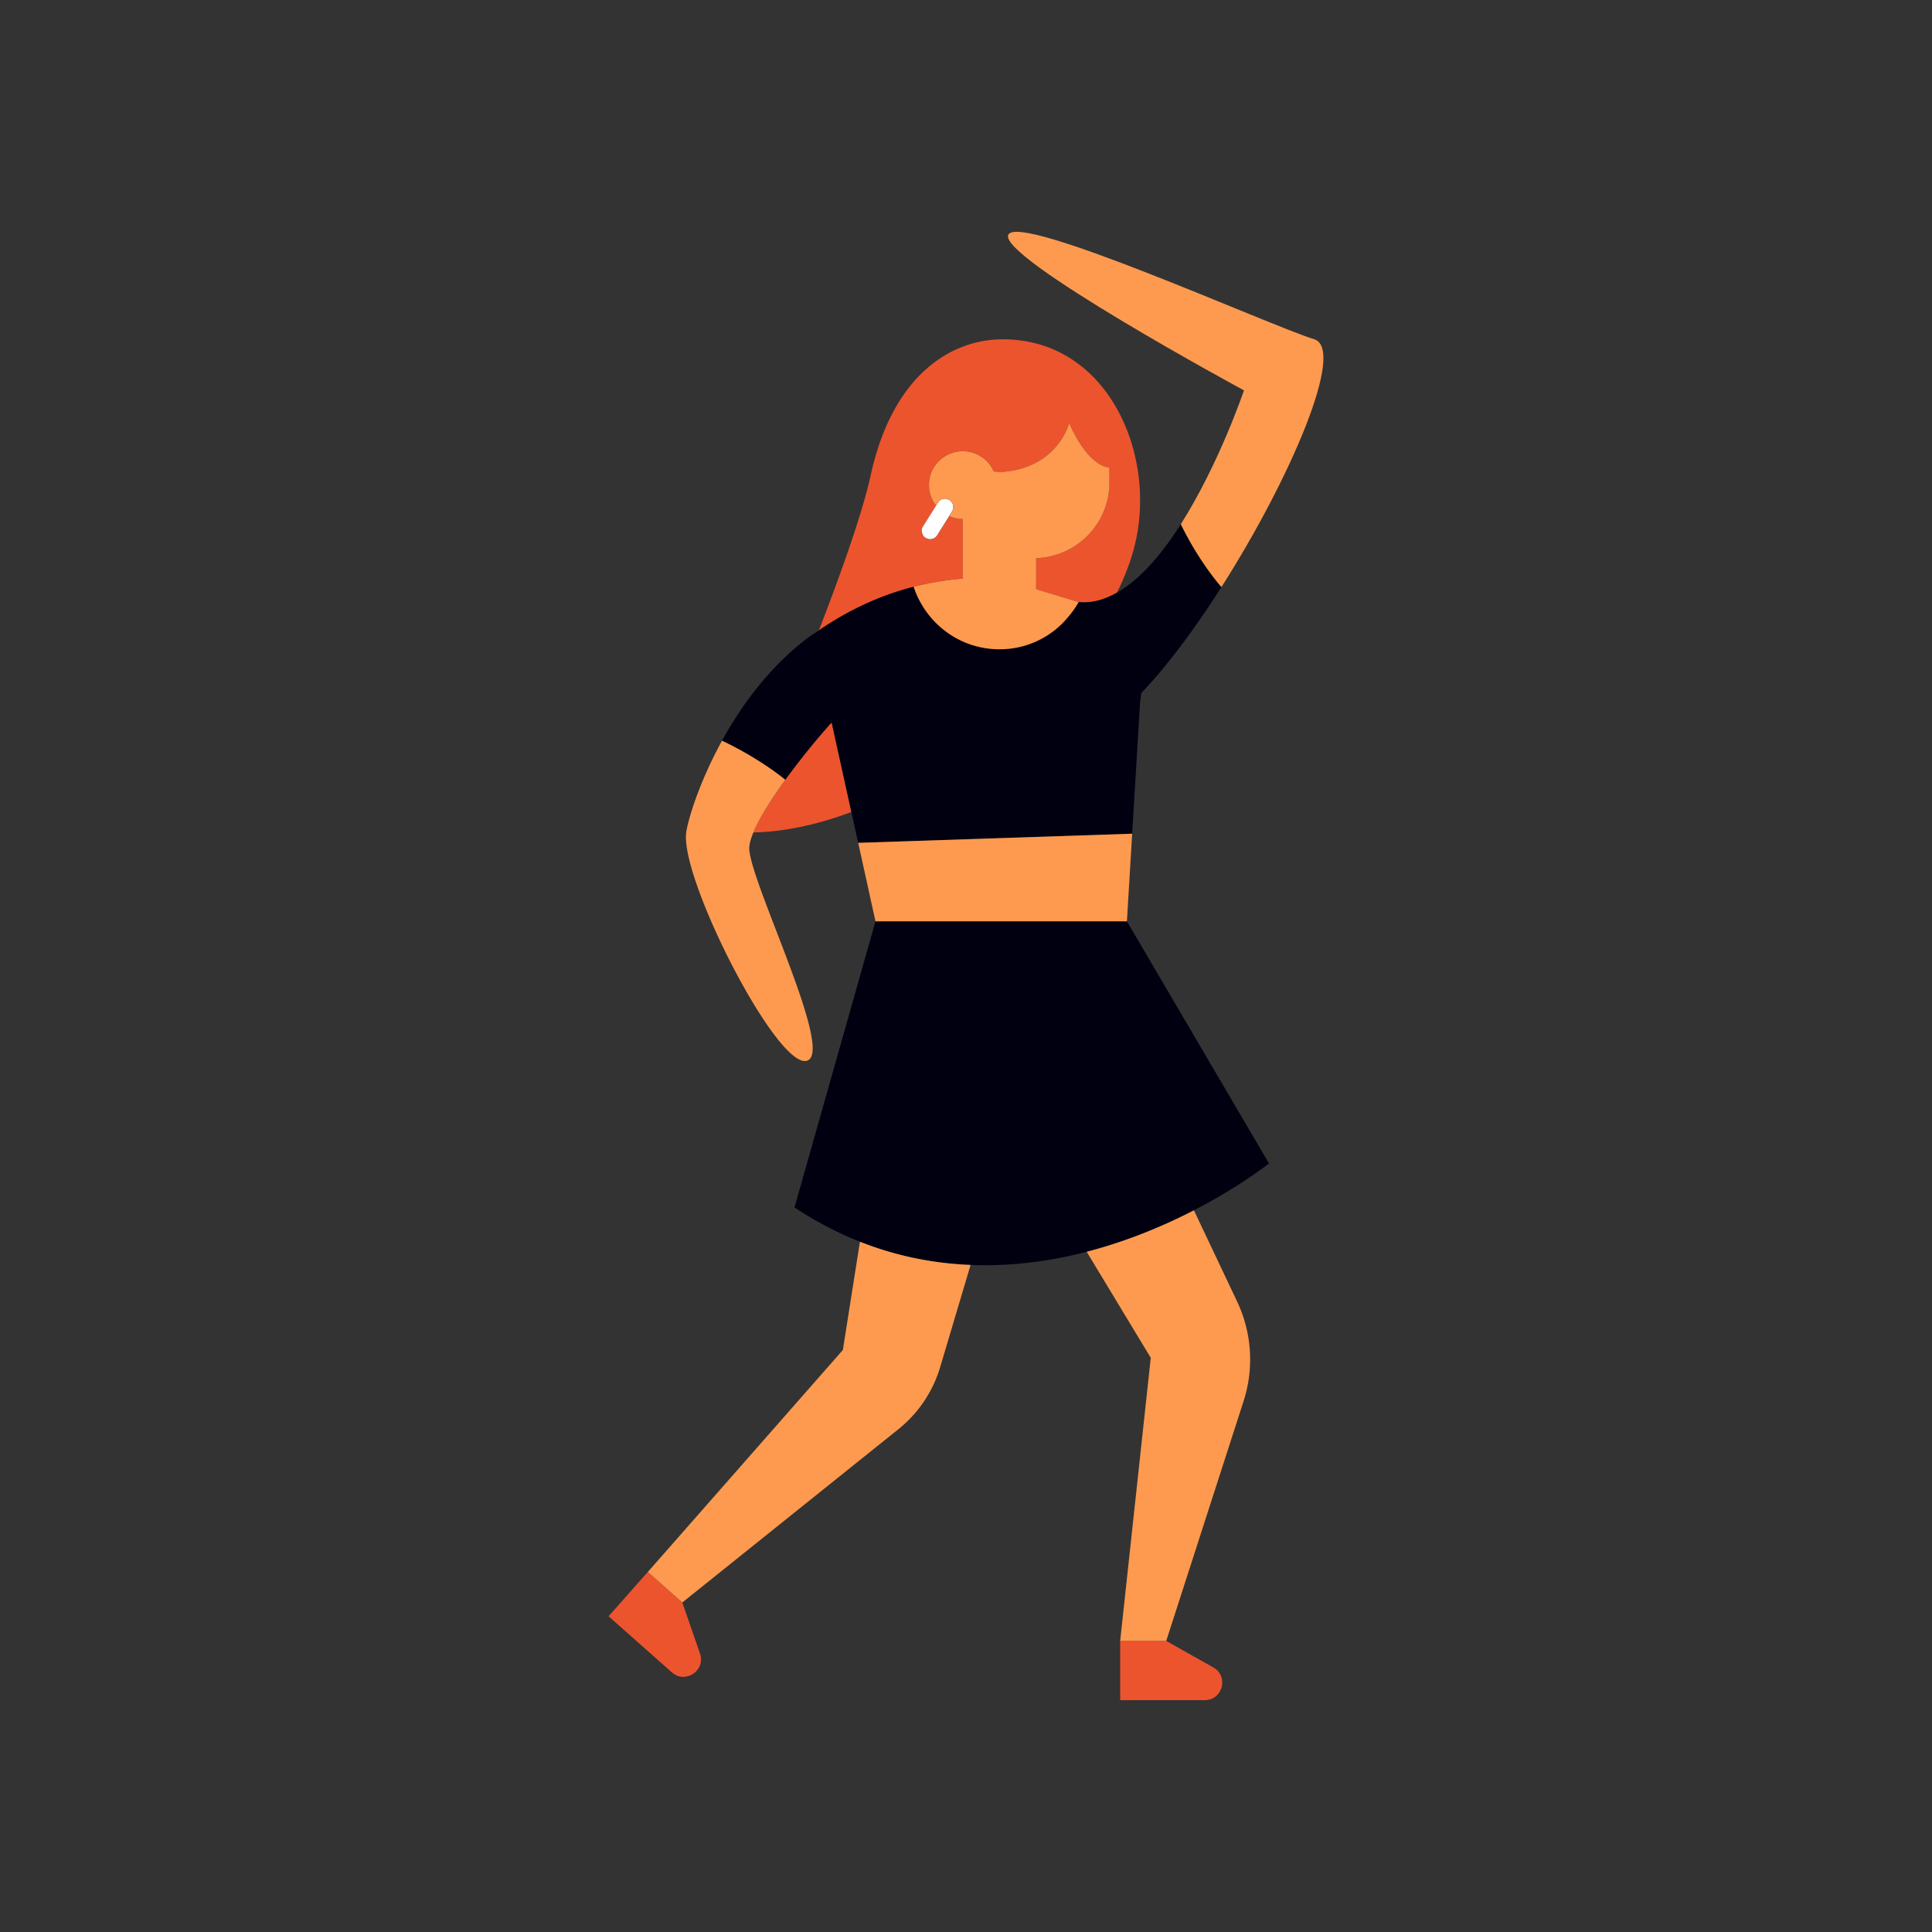 <svg data-bbox="63 24 74 152" viewBox="0 0 200 200" height="200" width="200" xmlns="http://www.w3.org/2000/svg" data-type="color">
    <rect x="0" y="0" width="200" height="200" fill="#333333" stroke="none"/>
    <g>
        <path d="M81.293 80.722c-1.453 2.004-2.687 3.961-3.304 5.452 3.451-.08 6.875-.886 10.148-2.12l-2.044-9.275a75.073 75.073 0 0 0-4.8 5.943z" fill="#EC542E" data-color="1"/>
        <path fill="#EC542E" d="M110.465 63.997a.001.001 0 1 1-.002 0 .001.001 0 0 1 .002 0z" data-color="1"/>
        <path d="M99.67 59.897v-6.176c-.504 0-.98-.11-1.413-.302l-1.251 1.992a.857.857 0 0 1-.865.392c-.041-.007-.08-.033-.121-.045-.067-.022-.136-.036-.198-.075a.867.867 0 0 1-.247-.235c-.035-.051-.051-.112-.074-.168a.825.825 0 0 1-.064-.298c-.002-.055-.014-.11-.005-.165a.859.859 0 0 1 .121-.319l1.352-2.153a3.472 3.472 0 0 1-.736-2.127 3.504 3.504 0 0 1 3.503-3.505c1.431 0 2.657.862 3.201 2.092.302.026.588.071.932.044 5.739-.447 6.881-5.057 6.881-5.057s1.725 4.328 4.164 4.616v1.538c0 4.251-3.377 7.691-7.589 7.838v3.206l4.397 1.337-.001.003.002-.003c1.364.142 2.689-.248 3.964-.969.789-1.591 1.431-3.233 1.851-4.934 2.319-9.412-2.798-21.3-13.669-21.299-5.22 0-11.35 3.528-13.663 14.042-.857 3.894-3.008 9.98-5.375 16.099 3.423-2.362 6.842-3.761 9.818-4.519a30.215 30.215 0 0 1 5.085-.85z" fill="#EC542E" data-color="1"/>
        <path d="M97.006 55.41l1.251-1.992.149-.236.148-.237a.861.861 0 0 0-.27-1.185c-.063-.039-.131-.053-.199-.075-.04-.013-.079-.039-.121-.046a.858.858 0 0 0-.865.391l-.196.311-1.352 2.153a.865.865 0 0 0-.121.319c-.009.055.004.109.005.165a.87.87 0 0 0 .064.298c.024.057.039.117.074.168a.867.867 0 0 0 .247.235c.062.039.131.053.198.075.041.013.079.039.121.045a.846.846 0 0 0 .329-.011.84.84 0 0 0 .538-.378z" fill="#FFFFFF" data-color="2"/>
        <path d="M96.903 52.343l-1.352 2.153 1.352-2.153z" fill="#FFFFFF" data-color="2"/>
        <path d="M95.575 55.447a.867.867 0 0 0 .247.235c.062.039.131.053.198.075-.067-.022-.136-.036-.198-.075a.881.881 0 0 1-.247-.235z" fill="#FFFFFF" data-color="2"/>
        <path d="M115.961 176h8.753c1.863 0 2.511-2.477.887-3.391l-4.873-2.742h-4.767V176z" fill="#EC542E" data-color="1"/>
        <path d="M63 167.317l6.552 5.807c1.395 1.236 3.521-.188 2.911-1.95l-1.831-5.286-3.569-3.163L63 167.317z" fill="#EC542E" data-color="1"/>
        <path d="M82.248 124.99a36.745 36.745 0 0 0 6.771 3.552c3.885 1.539 7.74 2.253 11.455 2.403 4.253.172 8.315-.4 12.019-1.362 4.27-1.109 8.06-2.723 11.101-4.293 4.822-2.488 7.769-4.851 7.769-4.851l-14.707-25.066H90.63l-8.382 29.617z" fill="#000010" data-color="3"/>
        <path d="M117.202 86.305l.818-13.61.125-.951c2.677-2.787 5.582-6.71 8.295-10.968-2.204-2.588-3.655-5.375-4.201-6.514-1.92 3.024-4.172 5.708-6.619 7.094-1.275.721-2.6 1.111-3.964.969a9.57 9.57 0 0 1-.931 1.358c-.086.107-.172.21-.263.313a9.483 9.483 0 0 1-2.174 1.859 9.212 9.212 0 0 1-4.825 1.355c-4.158 0-7.644-2.721-8.882-6.466-2.975.758-6.395 2.157-9.818 4.519-.434.299-.868.555-1.301.889-3.884 2.988-6.73 6.912-8.72 10.526a37.175 37.175 0 0 1 3.445 1.87 35.662 35.662 0 0 1 2.123 1.42c.365.265.694.518.981.754a75.116 75.116 0 0 1 4.8-5.943l2.044 9.275.704 3.197 28.363-.946z" fill="#000010" data-color="3"/>
        <path d="M110.465 63.996s-.001 0 0 0c.089-.103.176-.206.262-.313l-.001.001c-.085.106-.172.209-.261.312z" fill="#000010" data-color="3"/>
        <path d="M110.464 63.997c.09-.103.177-.207.263-.314a9.61 9.61 0 0 0 .93-1.357l-4.397-1.337v-3.206c4.212-.146 7.589-3.587 7.589-7.838v-1.538c-2.439-.288-4.164-4.616-4.164-4.616s-1.142 4.61-6.881 5.057c-.344.027-.631-.018-.932-.044a3.5 3.5 0 0 0-6.704 1.413c0 .804.281 1.536.736 2.127l.196-.311a.859.859 0 0 1 .865-.391c.041.007.08.033.121.046.067.022.136.036.198.075a.866.866 0 0 1 .271 1.185l-.148.237-.149.236c.433.192.909.302 1.413.302v6.176a30.433 30.433 0 0 0-5.087.847c1.238 3.745 4.724 6.466 8.882 6.466a9.212 9.212 0 0 0 5.831-2.065 9.825 9.825 0 0 0 1.167-1.15z" fill="#FE9A4F" data-color="4"/>
        <path d="M110.727 63.682c.342-.426.662-.872.928-1.354l.001-.003c-.266.483-.587.93-.929 1.357z" fill="#FE9A4F" data-color="4"/>
        <path d="M98.405 53.182l.148-.237-.148.237z" fill="#FE9A4F" data-color="4"/>
        <path d="M97.964 51.64c.041.007.08.033.121.046-.041-.013-.079-.039-.121-.046z" fill="#FE9A4F" data-color="4"/>
        <path fill="#FE9A4F" d="M97.099 52.031l-.196.312.196-.312z" data-color="4"/>
        <path d="M119.127 140.559l-3.166 29.308h4.767l8.009-24.828a14.03 14.03 0 0 0-.673-10.31l-4.47-9.438c-3.041 1.569-6.831 3.184-11.101 4.293l6.634 10.975z" fill="#FE9A4F" data-color="4"/>
        <path d="M87.254 139.75l-20.19 22.976 3.569 3.163 22.366-17.936a13.008 13.008 0 0 0 4.328-6.435l3.148-10.573c-3.715-.15-7.57-.864-11.455-2.403l-1.766 11.208z" fill="#FE9A4F" data-color="4"/>
        <path d="M80.312 79.968a32.917 32.917 0 0 0-2.123-1.42 36.812 36.812 0 0 0-3.445-1.87c-2.41 4.379-3.556 8.301-3.711 9.528-.606 4.813 9.302 24.225 12.431 23.618 3.129-.607-5.837-18.508-5.901-21.993-.008-.433.156-1.005.426-1.658.617-1.491 1.851-3.448 3.304-5.452a22.035 22.035 0 0 0-.981-.753z" fill="#FE9A4F" data-color="4"/>
        <path fill="#FE9A4F" d="M88.841 87.251l1.789 8.123h26.027l.545-9.069-28.361.946z" data-color="4"/>
        <path d="M136.05 35.122c-4.698-1.455-30.463-13.103-31.664-10.829-1.201 2.275 24.389 16.119 24.389 16.119s-2.566 7.595-6.536 13.849c.546 1.139 1.997 3.926 4.201 6.514 7.125-11.18 12.905-24.632 9.61-25.653z" fill="#FE9A4F" data-color="4"/>
    </g>
</svg>
